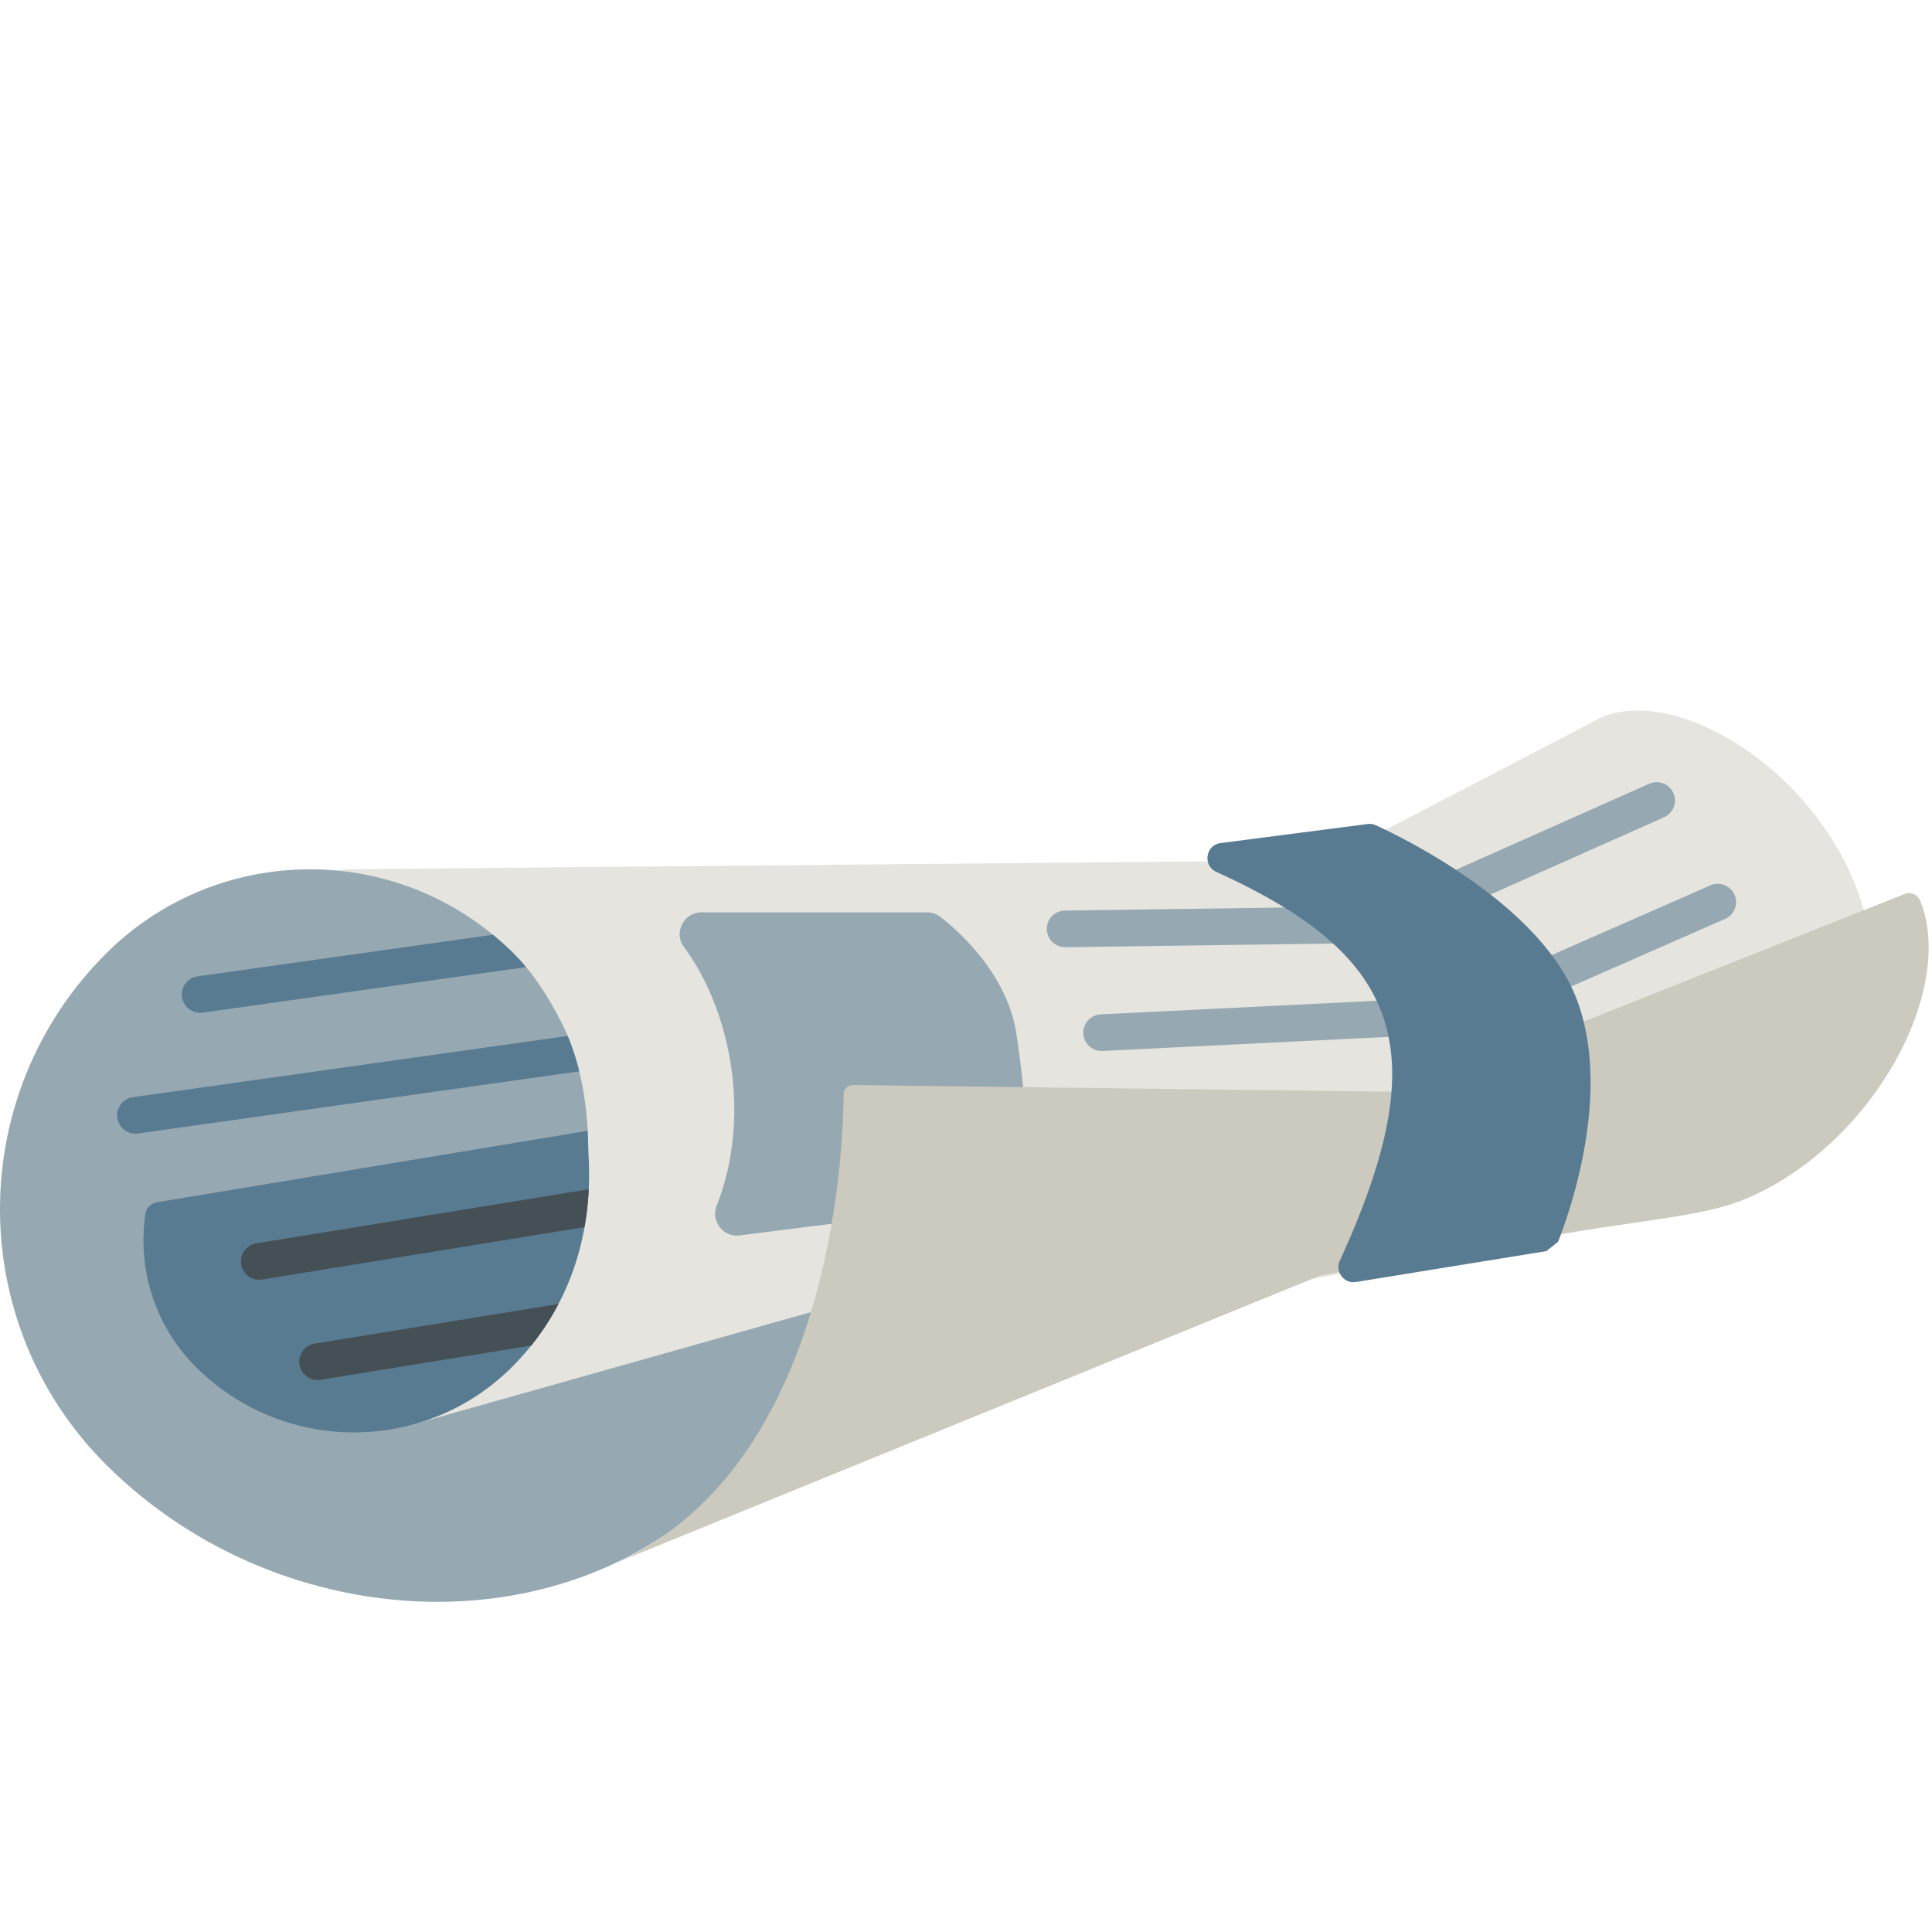 <?xml version="1.0" encoding="utf-8"?><!-- Uploaded to: SVG Repo, www.svgrepo.com, Generator: SVG Repo Mixer Tools -->
<svg width="800px" height="800px" viewBox="0 0 512 512" xmlns="http://www.w3.org/2000/svg" xmlns:xlink="http://www.w3.org/1999/xlink" aria-hidden="true" role="img" class="iconify iconify--fxemoji" preserveAspectRatio="xMidYMid meet"><path fill="#E5E4DF" d="M79.926 244.293c-1.112-7.281 4.485-13.858 11.851-13.926l226.4-2.084c33.123.12 19.836 4.067 49.806-8.817c.319-.137.64-.291.946-.456c0 0 52.233-27.178 52.584-27.4c22.873-14.489 74.791 20.564 74.791 66.746c0 30.865-21.834 57.417-52.117 63.38l-118.483 21.1c-.916.163-1.811.432-2.666.8L149.907 418.22a12.1 12.1 0 0 1-13.217-2.432l-32.988-32.033a12.103 12.103 0 0 1-3.532-6.855L79.926 244.293z"></path><path fill="#96A9B2" d="M108.205 377.833l108.205-30.53c-3.6 13.914-9.536 29.15-19.315 40.749c-42.562 50.482-122.39 46.69-169.081 0c-37.352-37.352-37.352-97.912 0-135.264c13.847-13.847 31.68-21.277 49.806-22.291c20.99-1.174 42.371 6.256 58.406 22.291c5.375 5.375 9.21 11.662 12.5 18.041c12.765 24.748 7.924 67.882-10.606 86.412"></path><path fill="#96A9B2" d="M185.956 241.78l59.726.008c1.287 0 2.53.422 3.547 1.211c4.652 3.611 17.751 15.058 20.149 31.096c3.493 23.367 2.858 34.602 1.834 39.808a5.79 5.79 0 0 1-4.964 4.629l-70.214 8.861c-4.385.553-7.7-3.79-6.094-7.907c9.616-24.656 3.152-52.609-8.7-68.539c-2.815-3.785.001-9.168 4.716-9.167zm96.364 9.243l83.877-1.154l74.812-33.294a4.856 4.856 0 1 0-3.949-8.874l-72.99 32.483l-81.883 1.127a4.857 4.857 0 0 0 .065 9.713l.068-.001zm9.867 27.496l96.097-4.736l68.889-30.263a4.856 4.856 0 0 0 2.493-6.399a4.852 4.852 0 0 0-6.399-2.493l-67.25 29.542l-94.308 4.648a4.856 4.856 0 0 0 .478 9.701z"></path><path fill="#CCCABE" d="M349.81 338.064c83.851-16.047 98.762-14.097 114.042-20.876c32.869-14.583 54.557-55.135 44.985-78.546c-.64-1.565-2.387-2.36-3.969-1.763l-132.062 52.477l-146.722-1.806a2.482 2.482 0 0 0-2.521 2.466c-.095 15.522-3.313 98.951-60.852 124.372"></path><path fill="#597B91" d="M155.96 305.981c1.233 20.423-4.651 40.66-20.256 56.265c-23.141 23.141-60.66 23.141-83.801 0c-11.057-11.057-15.51-26.218-13.359-40.581a3.633 3.633 0 0 1 2.994-3.046l114.208-18.947m-119.857.761c.226 0 .454-.016.684-.048l116.932-16.47a63.18 63.18 0 0 0-3.07-9.378L35.218 290.766a4.858 4.858 0 0 0 .671 9.667zm17.137-32.023c.226 0 .454-.016.684-.048l85.692-12.071a52.113 52.113 0 0 0-3.176-3.504a77.236 77.236 0 0 0-5.613-5.067l-78.258 11.023a4.858 4.858 0 0 0 .671 9.667z"></path><path fill="#445056" d="M140.779 356.585l-55.915 9.094a4.858 4.858 0 0 1-1.56-9.588l64.692-10.521a67.666 67.666 0 0 1-7.217 11.015zm-72.096-17.431c.259 0 .521-.021.786-.063l85.434-13.894a78.418 78.418 0 0 0 1.118-10.023l-88.111 14.33a4.858 4.858 0 0 0 .773 9.65z"></path><path fill="#597B91" d="M355.059 334.111c25.566-55.871 16.472-80.694-32.7-103.042c-3.689-1.677-2.894-7.127 1.125-7.648l38.955-5.048a4.007 4.007 0 0 1 2.186.33c6.739 3.079 43.553 20.865 53.186 46.042c9.373 24.498-1.611 55.947-4.893 64.325l-3.095 2.489l-50.468 8.187c-3.168.513-5.631-2.718-4.296-5.635z"></path></svg>